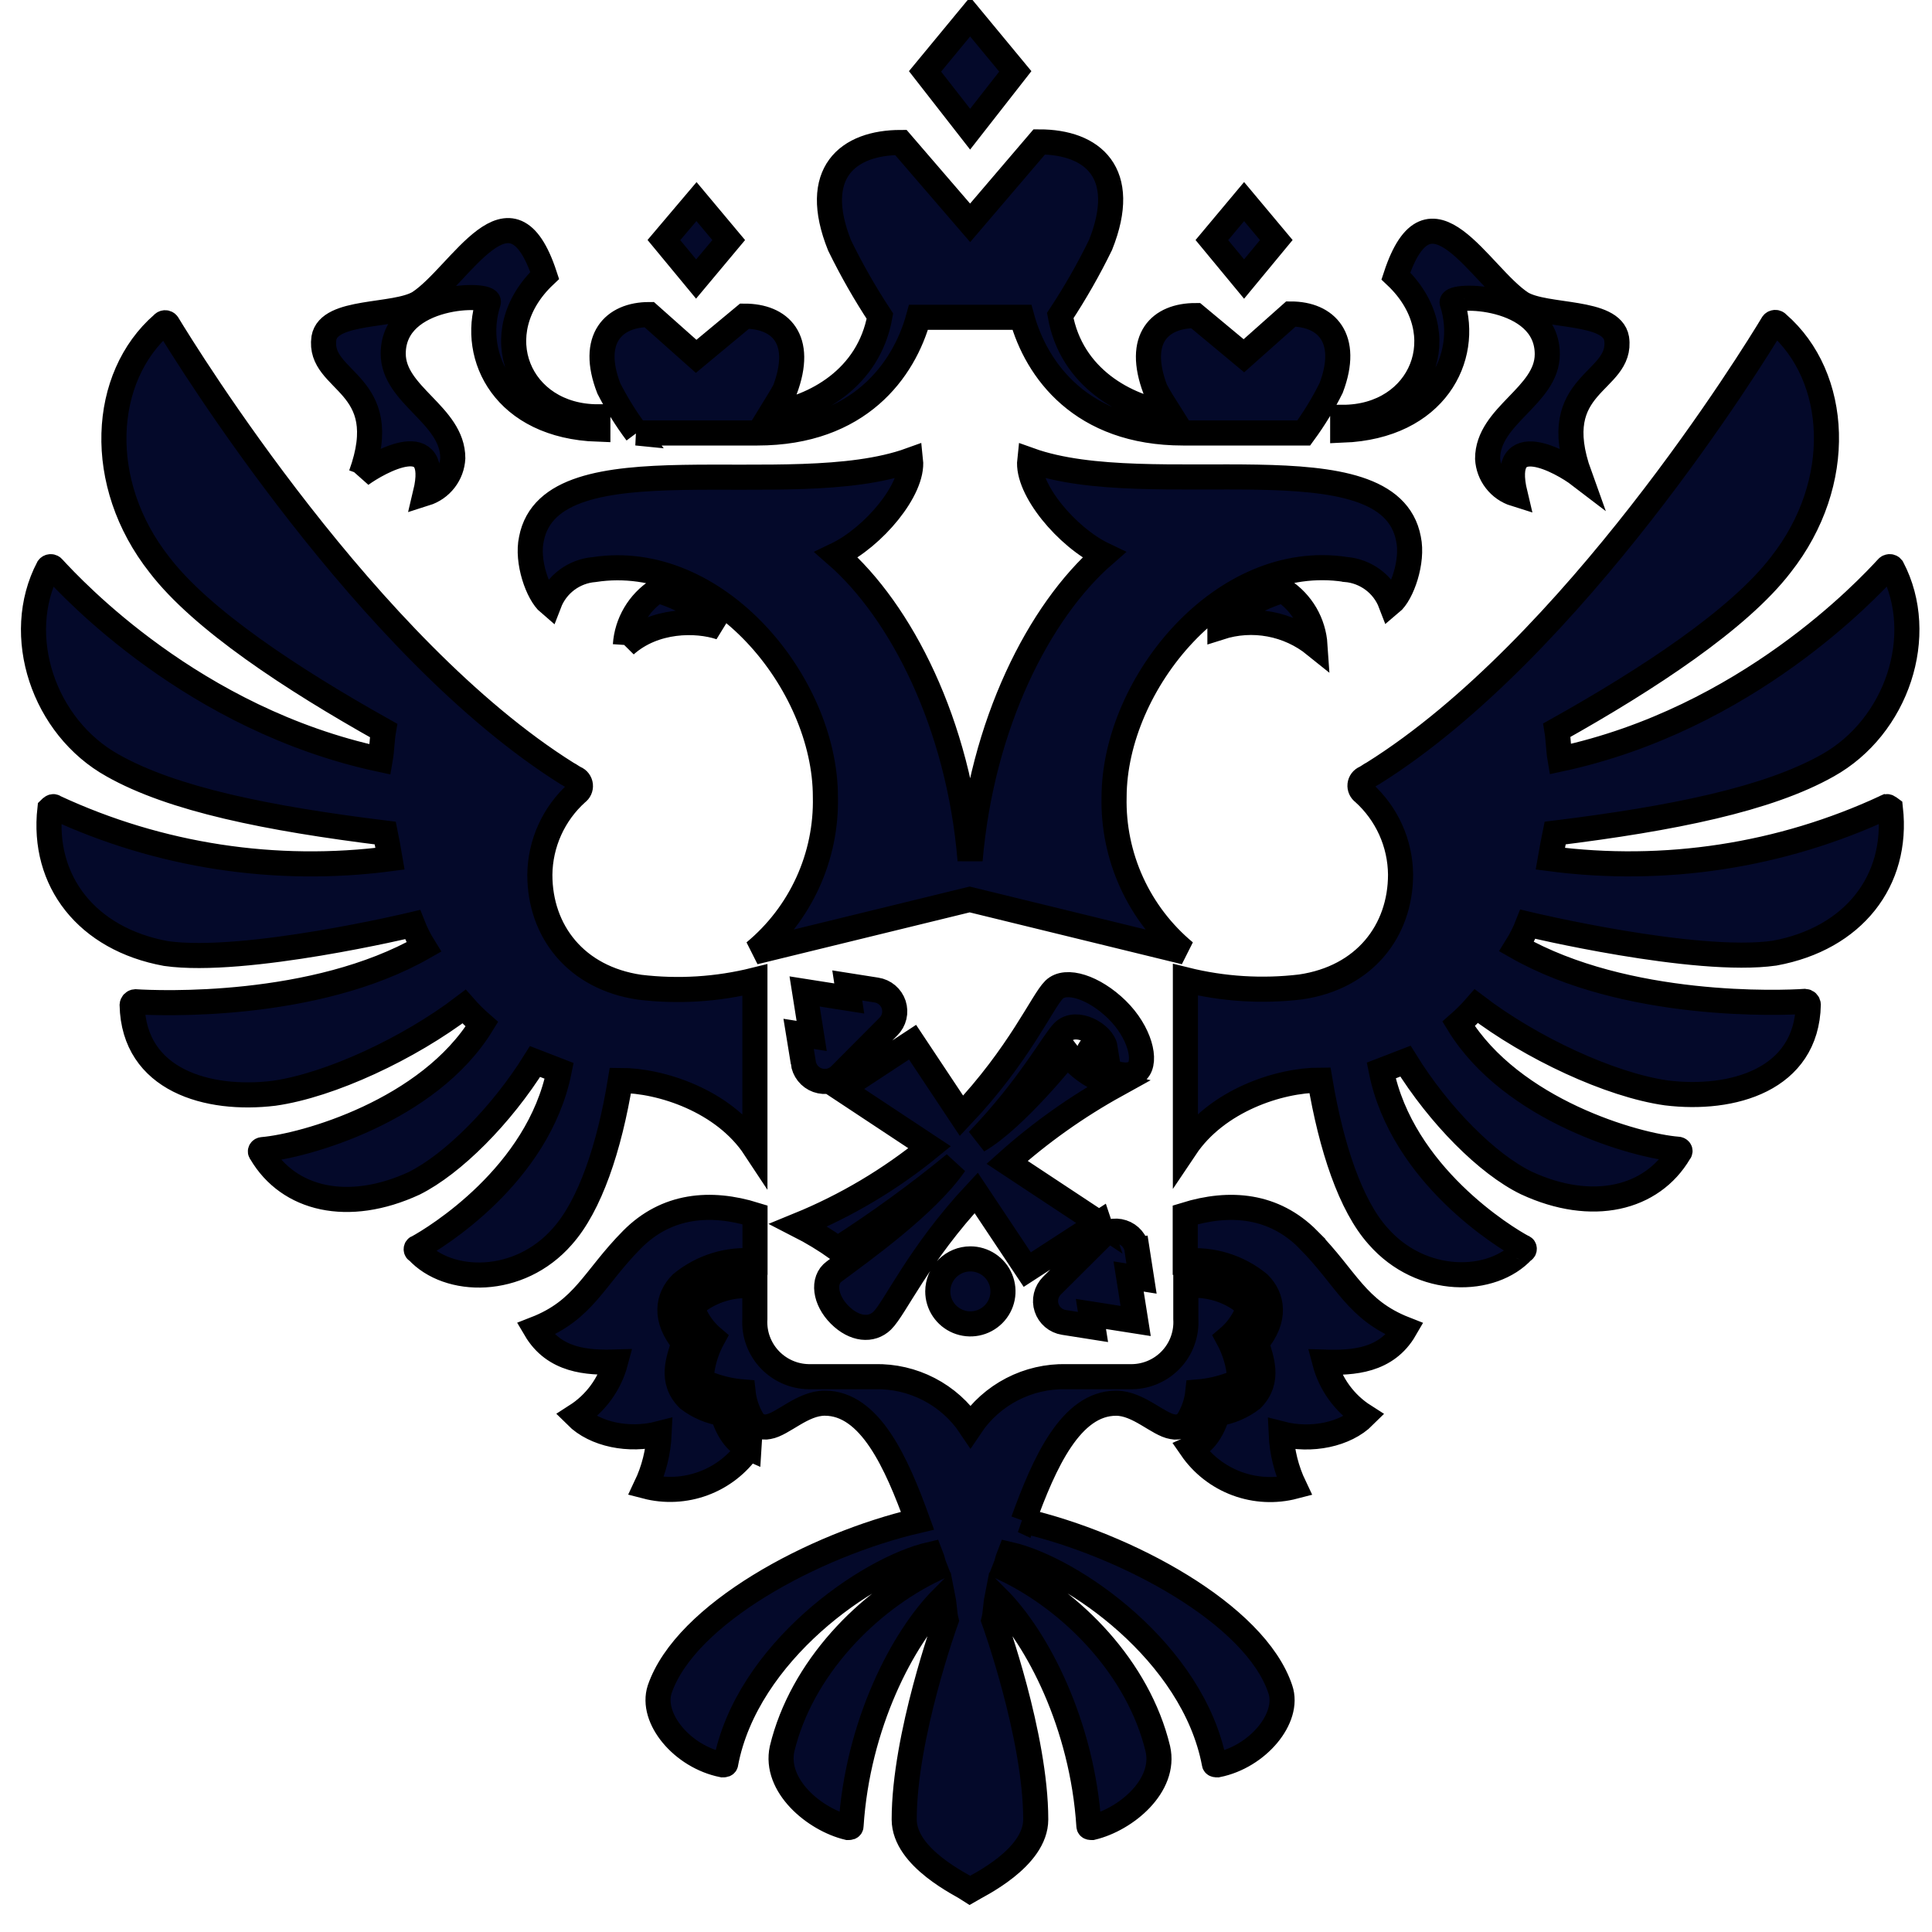 <svg width="77" height="77" xmlns="http://www.w3.org/2000/svg">

 <g>
  <title>background</title>
  <rect fill="none"  height="79" width="79" y="-1" x="-1"/>
 </g>
 <g>
  <title>Layer 1</title>
  <path stroke="null" id="svg_1" fill="#04092A" d="m38.674,50.173c0.257,0 0.508,0.076 0.722,0.218c0.214,0.142 0.38,0.345 0.479,0.581c0.098,0.237 0.124,0.497 0.074,0.749c-0.05,0.251 -0.174,0.482 -0.356,0.663c-0.182,0.181 -0.413,0.305 -0.665,0.355c-0.252,0.05 -0.513,0.024 -0.751,-0.074c-0.237,-0.098 -0.44,-0.264 -0.583,-0.477c-0.143,-0.213 -0.219,-0.463 -0.219,-0.72c0.001,-0.343 0.138,-0.672 0.382,-0.915c0.243,-0.243 0.573,-0.38 0.918,-0.38zm6.643,-0.373c-0.023,-0.158 -0.091,-0.306 -0.194,-0.428c-0.103,-0.122 -0.238,-0.213 -0.39,-0.262c-0.152,-0.05 -0.315,-0.056 -0.47,-0.019c-0.156,0.037 -0.297,0.117 -0.41,0.231l-1.932,1.923c-0.112,0.113 -0.191,0.254 -0.228,0.409c-0.037,0.155 -0.03,0.316 0.02,0.467c0.05,0.151 0.14,0.285 0.261,0.388c0.121,0.103 0.269,0.17 0.426,0.195l1.161,0.183l-0.082,-0.519l1.783,0.28l-0.281,-1.773l0.517,0.082l-0.18,-1.157zm-13.305,-7.467c0.018,0.161 0.08,0.313 0.181,0.44c0.1,0.127 0.235,0.223 0.387,0.278c0.153,0.054 0.317,0.065 0.476,0.031c0.158,-0.035 0.304,-0.113 0.42,-0.226l1.932,-1.941c0.113,-0.112 0.192,-0.254 0.229,-0.408c0.037,-0.154 0.03,-0.316 -0.019,-0.467c-0.05,-0.151 -0.14,-0.285 -0.262,-0.388c-0.122,-0.103 -0.269,-0.17 -0.427,-0.194l-1.161,-0.183l0.079,0.519l-1.779,-0.28l0.281,1.773l-0.52,-0.082l0.184,1.127zm11.792,6.414l-3.666,-2.423c1.328,-1.188 2.787,-2.222 4.347,-3.084c-0.773,-0.183 -1.46,-0.626 -1.944,-1.255c0,0 -2.078,2.613 -3.565,3.472c2.074,-2.162 3.018,-3.961 3.404,-4.338c0.513,-0.504 1.58,0.09 1.666,0.638c-0.61,-0.179 -0.828,0.146 -0.476,0.485c0.502,0.493 1.367,0.818 1.756,0.437c0.39,-0.381 0.101,-1.549 -0.812,-2.442c-0.914,-0.892 -2.033,-1.251 -2.501,-0.795c-0.468,0.456 -1.371,2.576 -3.692,5.029l-1.951,-2.935l-2.835,1.863l3.516,2.326c-1.577,1.287 -3.338,2.332 -5.224,3.103c0.543,0.277 1.065,0.594 1.562,0.948c1.619,-1.037 3.176,-2.167 4.662,-3.386c-1.123,1.635 -3.745,3.495 -4.801,4.282c-0.483,0.347 -0.374,1.142 0.217,1.732c0.592,0.59 1.269,0.642 1.693,0.231c0.513,-0.5 1.457,-2.647 3.745,-5.093l2.037,3.058l2.861,-1.856zm-18.88,-23.039c1.153,-1.027 2.823,-1.027 3.79,-0.706c-0.698,-0.693 -1.559,-1.199 -2.505,-1.471c-0.369,0.238 -0.677,0.559 -0.9,0.937c-0.223,0.378 -0.355,0.802 -0.384,1.239zm4.924,32.011c-0.3,-0.131 -0.749,-0.407 -1.049,-1.381c-0.496,-0.076 -0.964,-0.275 -1.363,-0.579c-0.749,-0.747 -0.374,-1.605 -0.18,-2.24c-0.812,-0.967 -0.64,-1.822 -0.101,-2.36c0.406,-0.335 0.874,-0.587 1.378,-0.742c0.504,-0.154 1.033,-0.208 1.558,-0.158l0,-1.841c-1.779,-0.553 -3.531,-0.399 -4.902,0.986c-1.535,1.549 -1.906,2.808 -3.849,3.565c0.749,1.273 2.071,1.348 3.194,1.314c-0.236,0.886 -0.796,1.651 -1.569,2.147c0.749,0.747 2.108,1.019 3.306,0.709c-0.032,0.727 -0.211,1.441 -0.524,2.098c0.757,0.197 1.556,0.157 2.289,-0.115c0.733,-0.272 1.364,-0.763 1.808,-1.405l0.004,0zm-7.433,-8.445c1.09,-1.217 1.872,-3.525 2.31,-6.213c1.61,0 4.119,0.806 5.362,2.692l0,-6.694c-1.5,0.374 -3.056,0.471 -4.591,0.287c-2.55,-0.373 -3.98,-2.24 -3.98,-4.48c0.006,-0.617 0.14,-1.225 0.394,-1.788c0.254,-0.562 0.622,-1.066 1.082,-1.479c0.049,-0.034 0.087,-0.081 0.112,-0.135c0.025,-0.054 0.034,-0.114 0.028,-0.173c-0.007,-0.059 -0.029,-0.115 -0.065,-0.163c-0.036,-0.048 -0.084,-0.085 -0.139,-0.107c-0.127,-0.063 -0.195,-0.127 -0.322,-0.19c-7.965,-4.995 -15.158,-16.651 -15.93,-17.921c-0.011,-0.015 -0.026,-0.027 -0.042,-0.035c-0.017,-0.008 -0.035,-0.012 -0.053,-0.012c-0.018,0 -0.037,0.004 -0.053,0.012c-0.017,0.008 -0.031,0.02 -0.042,0.035c-2.441,2.113 -2.7,6.347 -0.127,9.606c1.67,2.177 5.265,4.547 8.927,6.597c-0.064,0.373 -0.064,0.769 -0.131,1.154c-7.456,-1.598 -12.267,-6.803 -13.039,-7.635c-0.011,-0.015 -0.026,-0.027 -0.042,-0.035c-0.017,-0.008 -0.035,-0.012 -0.053,-0.012c-0.018,0 -0.037,0.004 -0.053,0.012c-0.017,0.008 -0.031,0.02 -0.042,0.035c-1.412,2.692 -0.191,6.347 2.569,7.878c2.378,1.344 6.167,2.113 10.859,2.692c0.064,0.317 0.127,0.639 0.191,1.023c-4.558,0.598 -9.193,-0.113 -13.361,-2.05c-0.067,-0.063 -0.131,0 -0.195,0.063c-0.322,2.882 1.479,5.19 4.625,5.765c3.149,0.448 9.83,-1.154 9.83,-1.154c0.122,0.312 0.272,0.612 0.449,0.896c-4.37,2.498 -10.601,2.24 -11.5,2.18c-0.033,0.002 -0.064,0.017 -0.087,0.04c-0.023,0.023 -0.038,0.054 -0.04,0.087c0.064,3.009 3.018,3.842 5.651,3.521c2.247,-0.317 5.396,-1.792 7.579,-3.457c0.22,0.251 0.456,0.487 0.708,0.706c-2.119,3.457 -7.066,4.853 -8.736,4.995c-0.064,0 -0.127,0.063 -0.064,0.127c1.093,1.867 3.468,2.434 6.104,1.217c1.539,-0.769 3.468,-2.692 4.816,-4.854l0.962,0.373c-0.835,4.163 -4.943,6.661 -5.651,7.045c-0.064,0 -0.064,0.127 0,0.127c1.221,1.34 4.048,1.407 5.782,-0.579zm6.628,-39.706l-1.284,-1.534l-1.299,1.534l1.284,1.553l1.299,-1.553zm-14.656,9.352c0.704,-0.515 3.209,-1.923 2.569,0.747c0.304,-0.096 0.571,-0.282 0.766,-0.534c0.195,-0.252 0.308,-0.556 0.324,-0.874c0,-1.729 -2.374,-2.498 -2.374,-4.163c0,-2.434 3.917,-2.434 3.79,-2.05c-0.708,2.177 0.64,4.932 4.366,5.059l0,-0.493c-3.145,0 -4.561,-3.33 -2.119,-5.634c-1.348,-4.107 -3.34,0 -5.01,1.086c-0.962,0.579 -3.595,0.258 -3.79,1.411c-0.255,1.792 2.827,1.729 1.479,5.443zm34.233,6.082c0.641,-0.206 1.323,-0.249 1.984,-0.126c0.662,0.123 1.282,0.409 1.805,0.831c-0.029,-0.436 -0.159,-0.86 -0.379,-1.238c-0.221,-0.378 -0.527,-0.699 -0.894,-0.939c-0.95,0.271 -1.816,0.777 -2.516,1.471zm3.524,24.402c-1.374,-1.385 -3.123,-1.538 -4.906,-0.986l0,1.844c1.061,-0.1 2.118,0.224 2.94,0.9c0.535,0.538 0.708,1.393 -0.101,2.36c0.183,0.631 0.554,1.493 -0.184,2.24c-0.398,0.305 -0.867,0.504 -1.363,0.579c-0.3,0.974 -0.749,1.251 -1.045,1.381c0.444,0.643 1.076,1.134 1.809,1.406c0.734,0.272 1.534,0.312 2.291,0.114c-0.314,-0.658 -0.492,-1.371 -0.524,-2.098c1.198,0.31 2.561,0.034 3.306,-0.709c-0.775,-0.494 -1.335,-1.26 -1.569,-2.147c1.123,0.034 2.457,-0.041 3.194,-1.314c-1.943,-0.762 -2.318,-2.02 -3.849,-3.569zm23.003,-17.23c-4.167,1.936 -8.802,2.647 -13.361,2.05c0.064,-0.373 0.131,-0.706 0.195,-1.023c4.688,-0.579 8.478,-1.348 10.859,-2.692c2.76,-1.538 3.98,-5.186 2.569,-7.878c-0.012,-0.015 -0.026,-0.027 -0.043,-0.035c-0.017,-0.008 -0.035,-0.012 -0.054,-0.012c-0.019,0 -0.037,0.004 -0.054,0.012c-0.017,0.008 -0.032,0.02 -0.043,0.035c-0.771,0.833 -5.587,6.022 -13.039,7.624c-0.064,-0.373 -0.064,-0.769 -0.127,-1.154c3.662,-2.05 7.257,-4.42 8.927,-6.597c2.569,-3.267 2.314,-7.493 -0.127,-9.606c-0.012,-0.015 -0.026,-0.027 -0.043,-0.035c-0.017,-0.008 -0.035,-0.012 -0.054,-0.012c-0.019,0 -0.037,0.004 -0.054,0.012c-0.017,0.008 -0.032,0.02 -0.043,0.035c-0.768,1.281 -7.965,12.937 -15.93,17.921c-0.127,0.063 -0.191,0.127 -0.318,0.19c-0.055,0.023 -0.103,0.06 -0.139,0.107c-0.036,0.048 -0.058,0.104 -0.065,0.163c-0.006,0.059 0.003,0.119 0.028,0.173c0.025,0.054 0.063,0.101 0.112,0.135c0.459,0.413 0.828,0.917 1.082,1.479c0.254,0.562 0.388,1.171 0.394,1.788c0,2.24 -1.43,4.107 -3.98,4.48c-1.536,0.184 -3.094,0.087 -4.595,-0.287l0,6.694c1.262,-1.885 3.745,-2.692 5.362,-2.692c0.453,2.688 1.221,4.995 2.314,6.213c1.734,1.986 4.561,1.919 5.782,0.575c0.064,0 0.064,-0.127 0,-0.127c-0.708,-0.373 -4.819,-2.882 -5.654,-7.045l0.966,-0.373c1.348,2.177 3.273,4.107 4.816,4.854c2.621,1.217 5.01,0.638 6.1,-1.217c0.067,-0.063 0,-0.127 -0.064,-0.127c-1.67,-0.131 -6.613,-1.538 -8.733,-4.995c0.25,-0.219 0.486,-0.455 0.704,-0.706c2.183,1.665 5.332,3.14 7.579,3.457c2.621,0.321 5.591,-0.511 5.654,-3.521c-0.003,-0.033 -0.018,-0.065 -0.042,-0.088c-0.024,-0.023 -0.056,-0.037 -0.089,-0.039c-0.899,0.063 -7.115,0.317 -11.496,-2.18c0.177,-0.284 0.328,-0.584 0.449,-0.896c0,0 6.68,1.602 9.83,1.154c3.146,-0.575 4.943,-2.882 4.621,-5.765c-0.067,-0.049 -0.131,-0.112 -0.195,-0.049zm-24.28,-22.606l-1.284,-1.534l-1.284,1.534l1.284,1.553l1.284,-1.553zm7.01,2.498c-0.127,-0.373 3.79,-0.373 3.79,2.05c0,1.665 -2.378,2.434 -2.378,4.163c0.017,0.318 0.13,0.623 0.326,0.874c0.195,0.252 0.463,0.438 0.768,0.533c-0.644,-2.688 1.872,-1.281 2.569,-0.747c-1.348,-3.734 1.734,-3.651 1.479,-5.443c-0.195,-1.154 -2.827,-0.833 -3.789,-1.411c-1.67,-1.086 -3.662,-5.186 -5.01,-1.086c2.438,2.304 1.026,5.634 -2.119,5.634l0,0.511c3.715,-0.146 5.067,-2.901 4.366,-5.078zm-32.507,5.19l4.816,0c4.048,0 5.845,-2.498 6.422,-4.611l4.119,0c0.58,2.113 2.378,4.611 6.422,4.611l4.812,0c0.415,-0.566 0.781,-1.167 1.093,-1.796c0.749,-1.982 -0.195,-2.946 -1.606,-2.946l-1.872,1.665l-1.925,-1.602c-1.415,0 -2.378,0.9 -1.606,2.946c0.127,0.258 0.375,0.642 0.577,0.963c-1.734,-0.258 -3.917,-1.411 -4.366,-3.909c0.595,-0.903 1.132,-1.843 1.606,-2.815c1.153,-2.882 -0.322,-4.107 -2.442,-4.107l-2.756,3.226l-2.76,-3.203c-2.119,0 -3.599,1.217 -2.441,4.107c0.475,0.972 1.011,1.912 1.606,2.815c-0.449,2.498 -2.621,3.651 -4.37,3.909c0.195,-0.321 0.449,-0.706 0.581,-0.963c0.771,-2.046 -0.195,-2.946 -1.607,-2.946l-1.928,1.602l-1.872,-1.665c-1.412,0 -2.378,0.963 -1.607,2.946c0.317,0.621 0.687,1.215 1.105,1.773zm15.095,-14.411l-1.801,-2.177l-1.797,2.177l1.797,2.304l1.801,-2.304zm13.166,19.851c0.396,0.032 0.775,0.176 1.093,0.413c0.318,0.238 0.562,0.56 0.704,0.931c0.449,-0.373 0.899,-1.665 0.708,-2.561c-0.771,-4.107 -10.279,-1.411 -15.095,-3.14c-0.127,1.154 1.475,3.073 2.954,3.778c-2.569,2.24 -4.868,6.72 -5.332,12.168c-0.449,-5.443 -2.76,-9.927 -5.329,-12.168c1.475,-0.706 3.082,-2.613 2.955,-3.778c-4.819,1.743 -14.323,-0.956 -15.11,3.144c-0.195,0.896 0.255,2.177 0.708,2.561c0.142,-0.37 0.386,-0.693 0.704,-0.931c0.318,-0.238 0.697,-0.381 1.093,-0.413c4.868,-0.747 9.212,4.529 9.212,9.057c0.027,1.177 -0.213,2.344 -0.702,3.415c-0.489,1.071 -1.214,2.018 -2.122,2.771l8.575,-2.095l8.575,2.095c-0.907,-0.753 -1.631,-1.7 -2.12,-2.772c-0.488,-1.071 -0.728,-2.238 -0.7,-3.415c0.015,-4.529 4.355,-9.808 9.227,-9.061zm-12.848,37.914c0.835,-2.307 1.895,-4.685 3.7,-4.685c0.884,0 1.67,0.844 2.247,0.937c0.121,0.027 0.246,0.015 0.36,-0.032c0.114,-0.047 0.21,-0.129 0.276,-0.233c0.204,-0.342 0.332,-0.724 0.374,-1.12c0.444,-0.036 0.882,-0.133 1.299,-0.287c0.115,-0.041 0.211,-0.12 0.273,-0.224c0.062,-0.105 0.084,-0.227 0.064,-0.347c-0.069,-0.451 -0.216,-0.887 -0.434,-1.288c0.281,-0.238 0.511,-0.53 0.678,-0.859c0.053,-0.11 0.067,-0.234 0.04,-0.353c-0.027,-0.119 -0.094,-0.225 -0.189,-0.301c-0.632,-0.448 -1.404,-0.653 -2.176,-0.579l-0.034,0l0,1.325c0.018,0.302 -0.027,0.604 -0.132,0.888c-0.105,0.284 -0.269,0.542 -0.481,0.759c-0.212,0.217 -0.466,0.387 -0.747,0.5c-0.281,0.113 -0.583,0.166 -0.887,0.156l-2.516,0c-0.752,-0.017 -1.497,0.155 -2.164,0.501c-0.668,0.346 -1.237,0.854 -1.655,1.478c-0.417,-0.624 -0.986,-1.132 -1.653,-1.478c-0.667,-0.346 -1.411,-0.518 -2.163,-0.501l-2.531,0c-0.303,0.009 -0.605,-0.044 -0.886,-0.158c-0.281,-0.113 -0.535,-0.284 -0.747,-0.5c-0.211,-0.217 -0.375,-0.475 -0.481,-0.758c-0.106,-0.283 -0.151,-0.585 -0.133,-0.887l0,-1.311l-0.03,0c-0.77,-0.078 -1.542,0.122 -2.176,0.564c-0.095,0.077 -0.161,0.183 -0.187,0.301c-0.026,0.119 -0.012,0.243 0.042,0.352c0.165,0.329 0.396,0.621 0.678,0.859c-0.219,0.401 -0.366,0.837 -0.434,1.288c-0.02,0.12 0.003,0.242 0.064,0.347c0.062,0.104 0.158,0.184 0.273,0.224c0.418,0.155 0.855,0.252 1.299,0.287c0.042,0.396 0.17,0.778 0.374,1.12c0.066,0.104 0.162,0.186 0.276,0.233c0.114,0.047 0.24,0.059 0.36,0.032c0.573,-0.093 1.356,-0.937 2.247,-0.937c1.805,0 2.861,2.378 3.696,4.685c-4.119,0.96 -9.249,3.715 -10.275,6.72c-0.375,1.154 0.899,2.688 2.505,3.009c0.064,0 0.127,0 0.127,-0.063c0.835,-4.42 5.654,-7.751 8.159,-8.326c0.127,0.321 0.064,0.258 0.191,0.575c-2.696,1.284 -5.332,3.972 -6.104,7.176c-0.318,1.471 1.288,2.815 2.621,3.136c0.064,0 0.127,0 0.127,-0.063c0.258,-4.036 2.056,-7.493 3.662,-9.095c0.064,0.321 0.064,0.642 0.127,0.896c0,0 -1.67,4.611 -1.67,7.941c0,1.538 2.314,2.613 2.621,2.819c0.322,-0.19 2.621,-1.281 2.621,-2.819c0,-3.33 -1.67,-7.941 -1.67,-7.941c0.064,-0.254 0.064,-0.575 0.127,-0.896c1.606,1.602 3.404,5.059 3.662,9.095c0,0.063 0.064,0.063 0.127,0.063c1.348,-0.321 2.955,-1.665 2.621,-3.136c-0.771,-3.203 -3.404,-5.891 -6.1,-7.176c0.127,-0.317 0.064,-0.254 0.191,-0.575c2.505,0.575 7.324,3.905 8.159,8.326c0,0.063 0.064,0.063 0.127,0.063c1.607,-0.321 2.891,-1.867 2.505,-3.009c-1,-3.005 -6.137,-5.761 -10.249,-6.72z"/>
 </g>
</svg>